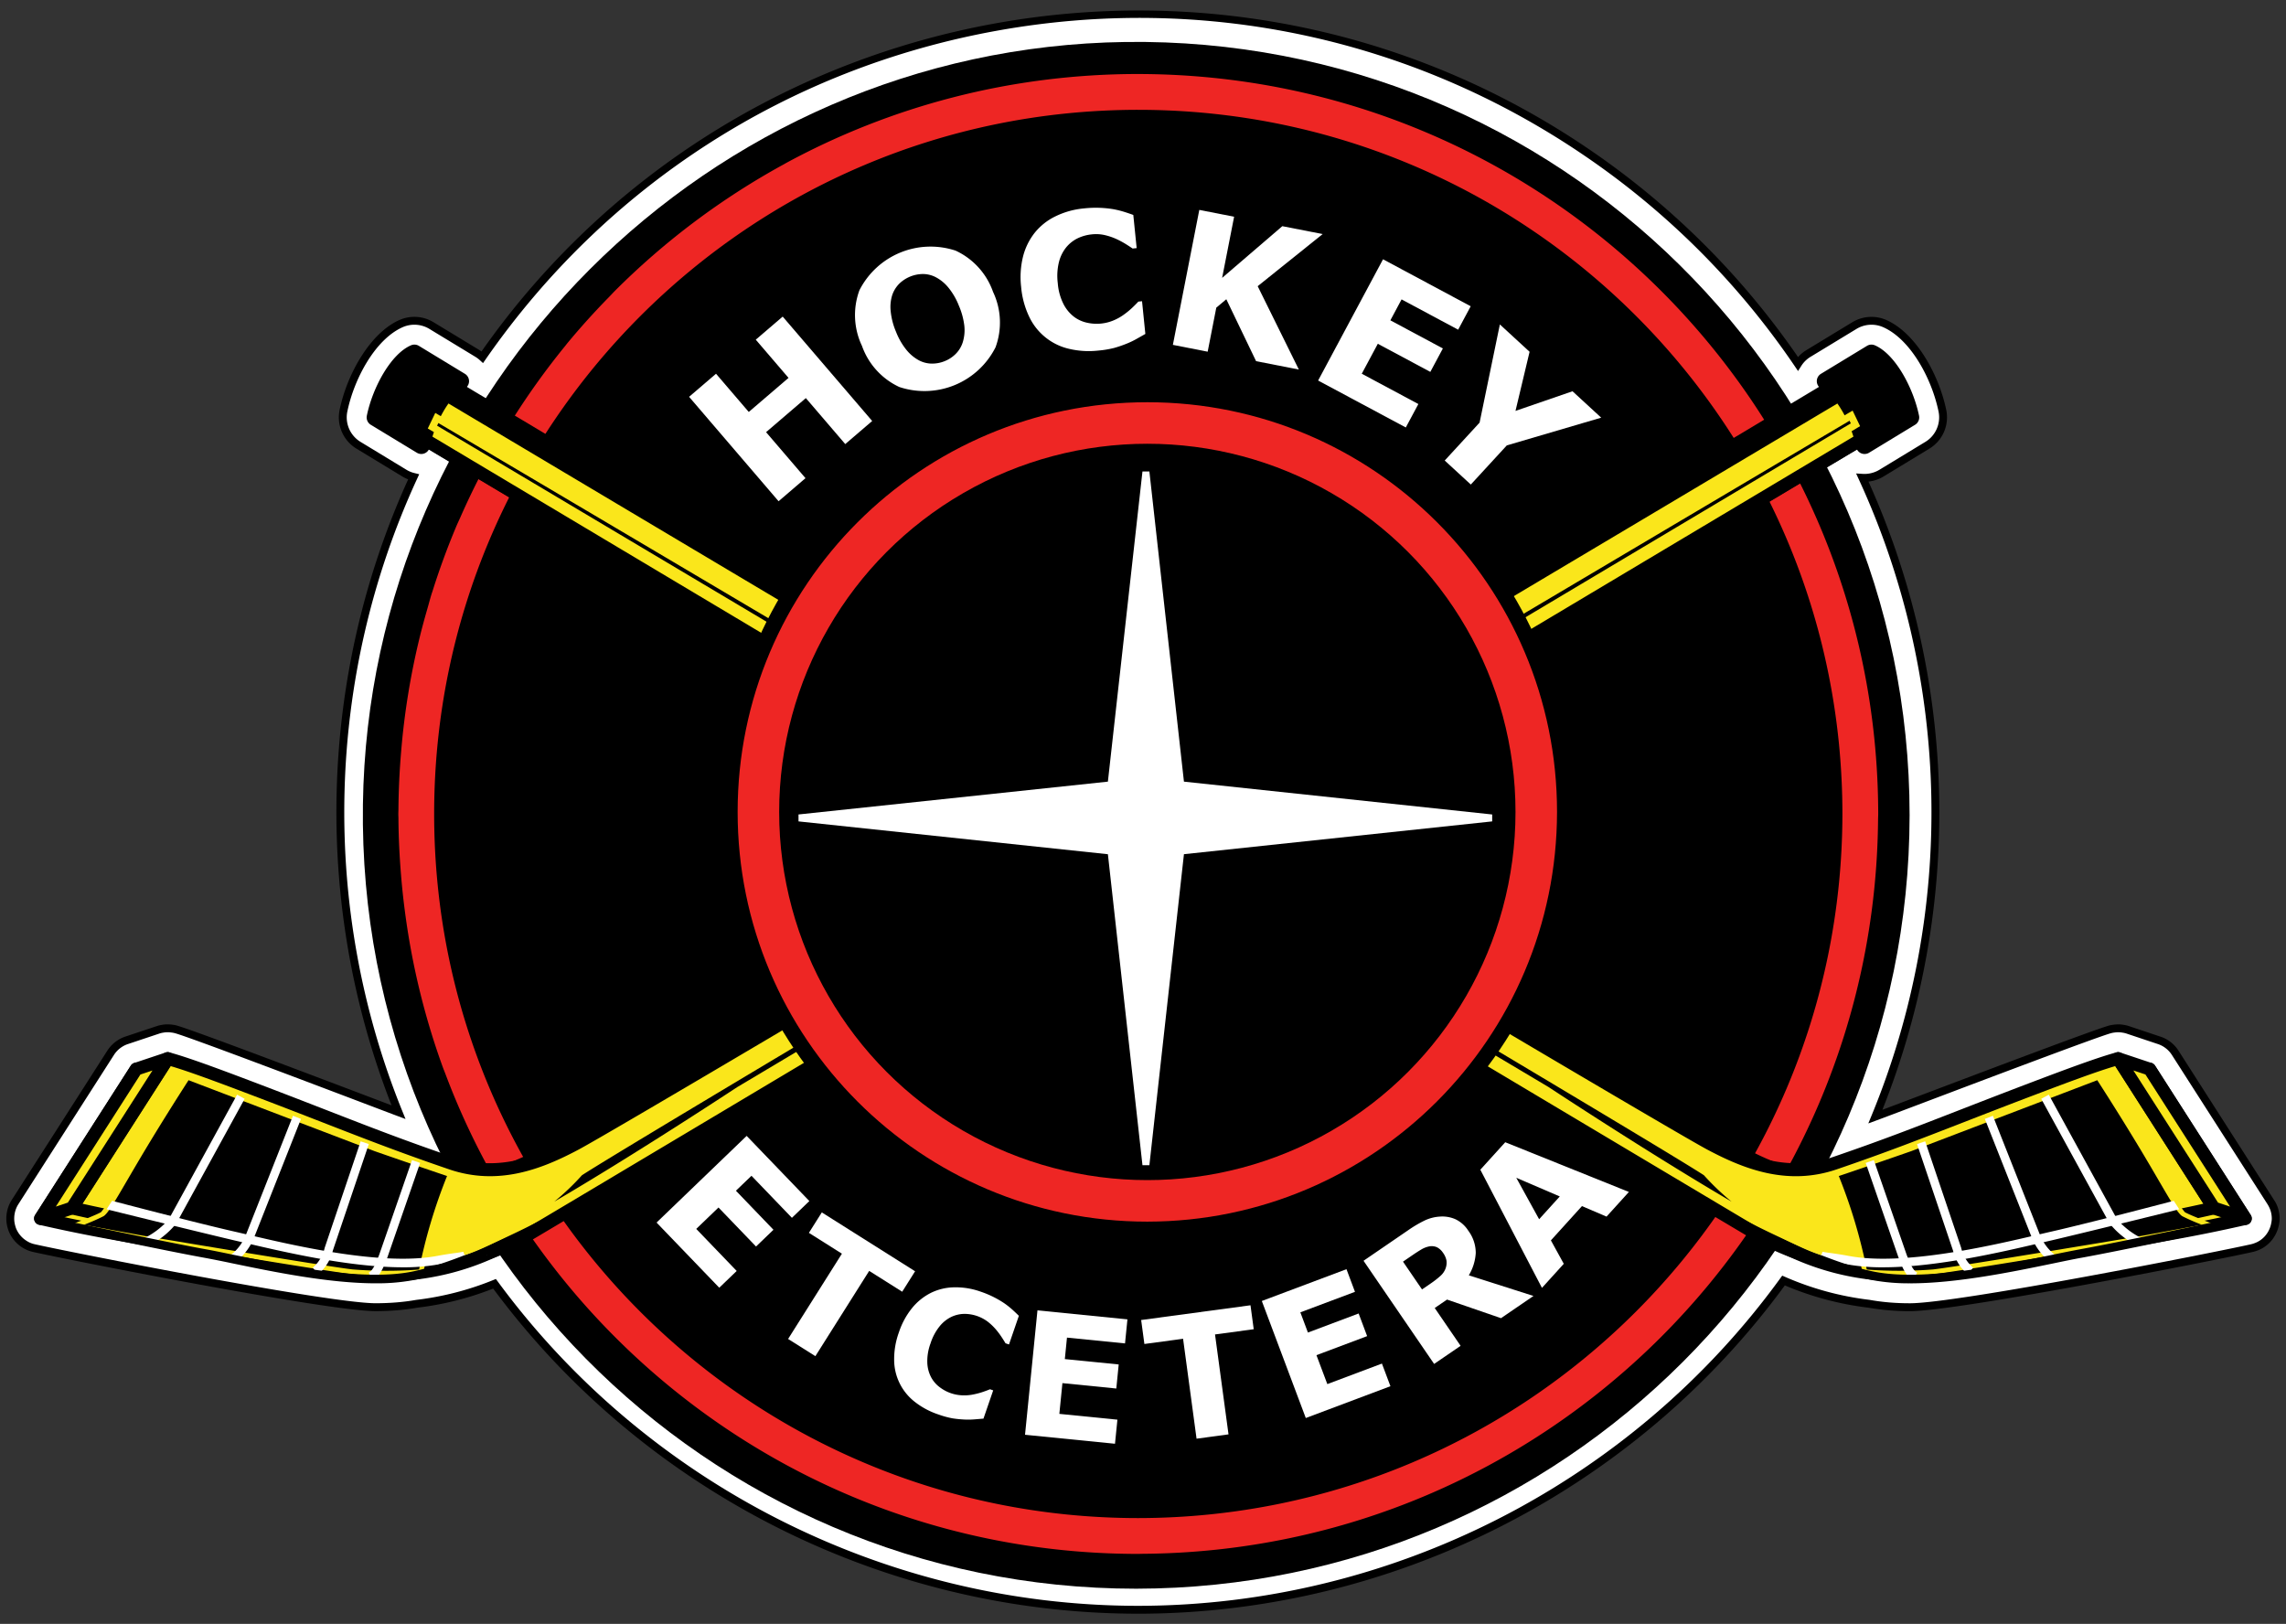 <svg id="a" xmlns="http://www.w3.org/2000/svg" width="145" height="103">
  <rect width="100%" height="100%" fill="#333333" stroke="none"/>
  <defs>
    <style>
      .bb{fill:#ee2624}.bc{fill:#fff}.bd{fill:#fae61b}
    </style>
  </defs>
  <path id="b" class="bc" d="M72.173 102.105a50.676 50.676 0 0 1-40.805-20.677 18.996 18.996 0 0 1-4.926 1.268l-.009.001c-.856.153-1.724.225-2.593.217-3.036 0-19.624-3.278-21.696-3.751A1.927 1.927 0 0 1 .79 78.015a1.555 1.555 0 0 1-.059-.177l-.012-.043a1.918 1.918 0 0 1 .233-1.546l6.068-9.475c.237-.37.594-.648 1.011-.787l1.998-.667a1.6 1.6 0 0 1 .278-.066 1.64 1.64 0 0 1 .252-.03c.11-.003.219.002.327.017.087.009.172.025.256.048l.023.006c1.168.316 12.829 4.769 14.112 5.25a50.747 50.747 0 0 1 .959-40.293 2.056 2.056 0 0 1-.582-.24l-2.922-1.774a2.064 2.064 0 0 1-.949-2.174c.444-2.165 1.854-4.767 3.692-5.554a2.08 2.08 0 0 1 1.878.132l2.922 1.774c.114.069.22.149.32.238C46.53-.309 78.064-6.006 101.027 9.931a50.61 50.61 0 0 1 13.014 13.146c.17-.27.4-.496.674-.66l2.92-1.774a2.081 2.081 0 0 1 1.879-.134c1.84.788 3.25 3.39 3.693 5.555a2.064 2.064 0 0 1-.949 2.174l-2.921 1.773c-.362.218-.782.321-1.204.295a50.734 50.734 0 0 1 .821 40.52c1.564-.576 13.732-5.225 14.898-5.538.081-.021.163-.037.247-.046a1.752 1.752 0 0 1 .578.011c.095.014.188.036.28.066l2.002.668.034.012c.401.143.744.414.974.772l6.071 9.479.02.032.038.068c.164.286.25.609.252.937a1.75 1.75 0 0 1-.053.408 1.94 1.94 0 0 1-.622 1.05 1.873 1.873 0 0 1-.61.352c-.072.027-.145.05-.22.066-2.071.473-18.656 3.75-21.693 3.75-.87.009-1.738-.064-2.594-.217h-.008a19.166 19.166 0 0 1-5.419-1.475 50.642 50.642 0 0 1-40.957 20.884Z"/>
  <path d="M72.173 102.355c-16.064-.012-31.335-7.718-40.891-20.623a19.237 19.237 0 0 1-4.81 1.212c-.87.154-1.764.217-2.635.22-3.089 0-19.775-3.306-21.75-3.757a2.158 2.158 0 0 1-1.058-.592 1.903 1.903 0 0 1-.243-.29 2.109 2.109 0 0 1-.296-.621 2.36 2.36 0 0 1-.082-.435 2.227 2.227 0 0 1 .08-.793c.058-.199.143-.387.254-.561l6.068-9.476a2.185 2.185 0 0 1 1.142-.89l1.999-.666a1.79 1.79 0 0 1 .32-.076c.083-.017.18-.028.277-.033.13 0 .252.002.374.02.088.008.188.027.285.053.99.27 8.786 3.226 12.533 4.648l1.096.416C19.83 57.33 20.21 42.908 25.89 30.405a2.288 2.288 0 0 1-.366-.18l-2.922-1.773a2.322 2.322 0 0 1-1.064-2.438c.457-2.228 1.922-4.913 3.838-5.734a2.342 2.342 0 0 1 2.105.147l2.924 1.775c.046.029.092.059.137.09C46.58-.564 78.205-6.211 101.17 9.726a50.67 50.67 0 0 1 12.88 12.924c.155-.175.336-.327.536-.447l2.92-1.773a2.342 2.342 0 0 1 2.104-.15c1.92.822 3.385 3.507 3.842 5.735a2.32 2.32 0 0 1-1.065 2.437l-2.92 1.774a2.328 2.328 0 0 1-.95.321c5.668 12.572 5.987 27.04.882 39.846.56-.21 1.423-.537 2.454-.927 4.137-1.565 11.059-4.184 11.934-4.419a2.11 2.11 0 0 1 .285-.052c.111-.017.233-.018.352-.02.1.004.199.016.298.033.1.015.209.04.313.075l2.062.69c.43.152.822.462 1.08.863l6.14 9.596c.181.318.28.685.28 1.056a1.98 1.98 0 0 1-.045.407 2.28 2.28 0 0 1-.418.926c-.09.114-.189.22-.297.313a2.053 2.053 0 0 1-.463.305c-.073.037-.15.07-.23.096a2.019 2.019 0 0 1-.245.073c-1.977.452-18.668 3.757-21.749 3.757a15.215 15.215 0 0 1-2.638-.221 19.434 19.434 0 0 1-5.3-1.413c-9.546 13.039-24.872 20.82-41.04 20.825ZM31.454 81.124l.116.156c9.453 12.87 24.634 20.562 40.603 20.575 16.074-.006 31.31-7.774 40.754-20.78l.119-.163.184.08a18.921 18.921 0 0 0 5.349 1.455c.858.153 1.701.219 2.57.217 3.05 0 19.67-3.294 21.639-3.744.063-.015.126-.033.187-.056a1.62 1.62 0 0 0 .85-.673 1.68 1.68 0 0 0 .227-.55c.034-.154.045-.256.046-.355a1.654 1.654 0 0 0-.217-.812l-.04-.07-6.084-9.498c-.199-.309-.5-.547-.847-.671l-2.032-.679a1.413 1.413 0 0 0-.237-.055 1.568 1.568 0 0 0-.505-.011 1.581 1.581 0 0 0-.222.04c-.847.227-7.755 2.842-11.883 4.403-1.46.553-2.583.978-2.99 1.127l-.535.197.217-.526c5.323-12.925 5.025-27.621-.817-40.32l-.174-.38.417.026c.37.023.74-.067 1.06-.26l2.92-1.773c.65-.395.985-1.163.834-1.91-.43-2.1-1.787-4.621-3.547-5.375a1.834 1.834 0 0 0-1.65.118l-2.92 1.773c-.24.144-.444.345-.592.58l-.205.324-.214-.316a50.157 50.157 0 0 0-12.95-13.082C89.835 2.466 76.46-.439 63.221 1.951c-13.237 2.392-24.752 9.795-32.42 20.846l-.163.234-.21-.192a1.813 1.813 0 0 0-.282-.21l-2.922-1.774a1.837 1.837 0 0 0-1.652-.115c-1.756.753-3.112 3.273-3.543 5.374a1.819 1.819 0 0 0 .834 1.91l2.92 1.774c.16.096.331.167.512.21l.295.072-.127.276c-5.815 12.61-6.163 27.223-.954 40.095l.214.527-.533-.2c-.236-.088-.821-.31-1.628-.616-3.447-1.308-11.52-4.37-12.462-4.627a1.41 1.41 0 0 0-.236-.044 1.503 1.503 0 0 0-.508.008 1.42 1.42 0 0 0-.246.058l-1.999.667a1.684 1.684 0 0 0-.88.685l-6.068 9.475a1.646 1.646 0 0 0-.226.56 1.735 1.735 0 0 0-.03.483c.008.1.027.202.054.301.026.095.042.144.062.193a1.677 1.677 0 0 0 .67.788 1.512 1.512 0 0 0 .506.21c1.968.45 18.583 3.744 21.64 3.744.85-.002 1.707-.062 2.55-.211a18.88 18.88 0 0 0 4.885-1.255l.18-.074Z"/>
  <path d="M71.37 2.663c-26.42.368-47.983 21.93-48.35 48.352-.382 27.413 21.725 49.754 49.05 49.754 27.08-.03 49.025-21.976 49.055-49.056 0-27.325-22.342-49.432-49.754-49.05ZM96.804 52.33c0 13.573-11.002 24.577-24.575 24.578h-.003c-14.093 0-25.416-11.863-24.529-26.147.76-12.24 10.722-22.2 22.961-22.96 14.284-.886 26.146 10.436 26.146 24.529Z"/>
  <path id="c" class="bc" d="m55.322 26.703-1.708 1.464-2.5-2.917-2.522 2.161 2.5 2.918-1.707 1.464-5.676-6.623 1.708-1.464 2.077 2.424 2.522-2.161-2.078-2.424 1.708-1.464 5.676 6.622Z"/>
  <path id="d" class="bc" d="M62.988 18.512a4.545 4.545 0 0 1 .158 3.518 5.052 5.052 0 0 1-6.103 2.517 4.545 4.545 0 0 1-2.368-2.607 4.55 4.55 0 0 1-.162-3.53 5.063 5.063 0 0 1 6.097-2.514 4.536 4.536 0 0 1 2.378 2.616Zm-1.915 3.178c.102-.341.133-.7.091-1.054a4.564 4.564 0 0 0-.339-1.238 4.285 4.285 0 0 0-.677-1.166 2.597 2.597 0 0 0-.778-.642 1.777 1.777 0 0 0-.83-.209 2.182 2.182 0 0 0-1.498.611 1.886 1.886 0 0 0-.45.73c-.102.33-.135.677-.096 1.02.046.45.16.891.34 1.307.162.419.388.81.67 1.158.215.264.48.483.777.646.256.136.54.208.828.21a2.12 2.12 0 0 0 .826-.163c.263-.107.501-.267.7-.47a1.81 1.81 0 0 0 .436-.74Z"/>
  <path id="e" class="bc" d="M69.653 22.237a5.418 5.418 0 0 1-1.815-.105 3.721 3.721 0 0 1-2.549-2.026 5.476 5.476 0 0 1-.52-1.92 5.408 5.408 0 0 1 .119-1.902c.138-.558.394-1.08.752-1.53.355-.437.803-.79 1.311-1.034a5.171 5.171 0 0 1 1.795-.5 6.879 6.879 0 0 1 1.823.04c.248.043.493.102.733.176.221.07.415.136.583.198l.213 2.103-.257.026a11.933 11.933 0 0 0-.444-.289 5.492 5.492 0 0 0-.6-.32 3.925 3.925 0 0 0-.726-.243 2.465 2.465 0 0 0-.811-.046 2.72 2.72 0 0 0-.883.239c-.284.135-.535.33-.737.571a2.428 2.428 0 0 0-.468.934c-.109.44-.135.898-.078 1.348.033.466.158.92.368 1.338.16.313.388.587.667.802.249.185.535.313.839.376a2.767 2.767 0 0 0 1.671-.154c.25-.104.487-.24.704-.405a4.87 4.87 0 0 0 .494-.413c.15-.144.273-.268.369-.371l.233-.024.21 2.075c-.208.119-.407.231-.596.337a5.147 5.147 0 0 1-.601.284 7.55 7.55 0 0 1-.78.267c-.335.084-.676.14-1.02.168Z"/>
  <path id="f" class="bc" d="m82.385 23.44-2.712-.532-1.888-3.927-.636.533-.547 2.793-2.207-.433 1.676-8.56 2.208.433-.76 3.878 3.818-3.279 2.558.501-4.121 3.305 2.611 5.287Z"/>
  <path id="g" class="bc" d="m89.17 27.114-5.562-2.978 4.117-7.69 5.561 2.979-.796 1.487-3.589-1.922-.71 1.328 3.33 1.783-.796 1.487-3.331-1.783-1.018 1.9 3.59 1.922-.797 1.487Z"/>
  <path id="h" class="bc" d="m101.564 26.492-5.987 1.759-2.284 2.483-1.655-1.523 2.212-2.405 1.286-6.227 1.885 1.734-.894 3.75 3.617-1.246 1.82 1.675Z"/>
  <path id="i" class="bc" d="m45.622 81.678-3.976-4.133 5.714-5.497 3.977 4.133-1.106 1.064-2.565-2.667-.987.948 2.381 2.476-1.105 1.063-2.381-2.475-1.412 1.358 2.566 2.667-1.106 1.064Z"/>
  <path id="j" class="bc" d="m57.226 81.932-2.094-1.321-3.413 5.408-1.73-1.091 3.413-5.409-2.094-1.321.819-1.297 5.917 3.734-.818 1.297Z"/>
  <path id="k" class="bc" d="M59.506 89.712a4.925 4.925 0 0 1-1.459-.778 3.382 3.382 0 0 1-1.331-2.643 4.974 4.974 0 0 1 .301-1.783c.182-.553.46-1.07.823-1.525.327-.408.737-.74 1.204-.977.46-.225.964-.346 1.476-.353.57-.012 1.136.08 1.672.271a6.295 6.295 0 0 1 1.49.727c.189.13.369.272.539.425.155.141.29.27.405.384L64 85.278l-.221-.076a9.86 9.86 0 0 0-.257-.408 4.902 4.902 0 0 0-.374-.493 3.549 3.549 0 0 0-.506-.477 2.473 2.473 0 0 0-1.471-.486 1.997 1.997 0 0 0-.826.19c-.288.142-.541.344-.742.594a3.35 3.35 0 0 0-.578 1.082c-.15.397-.22.82-.206 1.244.013.32.096.633.245.916.135.248.322.463.549.63a2.515 2.515 0 0 0 1.438.51c.247.01.494-.012.735-.066.192-.039.38-.09.565-.153.179-.062.328-.117.446-.166l.201.07-.617 1.792c-.217.019-.423.036-.62.051a4.674 4.674 0 0 1-.604.006 6.898 6.898 0 0 1-.746-.076 5.824 5.824 0 0 1-.905-.25Z"/>
  <path id="l" class="bc" d="m70.724 91.575-5.707-.57.789-7.89 5.707.57-.153 1.526-3.682-.368-.136 1.362 3.417.341-.152 1.526-3.418-.342-.195 1.95 3.683.368-.153 1.526Z"/>
  <path id="m" class="bc" d="m79.522 84.311-2.454.331.856 6.338-2.027.274-.855-6.338-2.454.331-.205-1.52 6.935-.935.205 1.52Z"/>
  <path id="n" class="bc" d="m88.195 87.925-5.369 2.018-2.789-7.423 5.37-2.017.539 1.436-3.465 1.301.481 1.282 3.216-1.209.539 1.436-3.215 1.208.69 1.835 3.463-1.302.54 1.436Z"/>
  <path id="o" class="bc" d="m97.269 82.2-2.061 1.41-3.422-1.18-.782.534 1.642 2.4-1.68 1.148-4.477-6.543 2.83-1.937c.332-.232.68-.438 1.043-.616a2.61 2.61 0 0 1 .978-.25c.334-.024.669.033.976.167.335.161.619.413.817.728.306.408.472.903.473 1.413-.029.5-.18.987-.44 1.417l4.103 1.31Zm-5.74-2.738a1.008 1.008 0 0 0-.389-.353.823.823 0 0 0-.537-.04 1.553 1.553 0 0 0-.458.189c-.16.094-.34.21-.542.348l-.611.418 1.206 1.763.518-.355c.228-.152.445-.32.65-.503.152-.133.267-.303.334-.493.053-.153.07-.316.05-.477-.035-.18-.11-.35-.22-.497Z"/>
  <path id="p" class="bc" d="m103.32 75.603-1.418 1.565-1.559-.667-1.97 2.174.817 1.486-1.384 1.527-3.909-7.495 1.58-1.743 7.843 3.153Zm-4.384.286-2.76-1.185 1.45 2.63 1.31-1.445Z"/>
  <path class="bb" d="M72.245 4.694H72.2c-8.1 0-15.721 2.052-22.372 5.664l-.085.05a47.096 47.096 0 0 0-10.73 8.032c-.124.124-.24.255-.363.38a47.193 47.193 0 0 0-2.667 2.953c-.043.052-.083.108-.125.16a47.07 47.07 0 0 0-3.275 4.543 46.786 46.786 0 0 0-3.384 6.341c-.08.182-.168.359-.245.542a46.597 46.597 0 0 0-1.513 4.118c-.02.065-.045.128-.065.194-.095.304-.173.614-.262.92-.168.584-.33 1.17-.476 1.762a46.725 46.725 0 0 0-1.199 7.382 47.42 47.42 0 0 0-.166 3.587c0 .102-.007.203-.007.305s.007.204.007.306c.008 1.208.069 2.403.166 3.587.061.749.14 1.492.237 2.23a46.646 46.646 0 0 0 2.42 9.965c.055.148.116.293.171.44 6.687 17.765 23.83 30.407 43.933 30.407.075 0 .148-.005.223-.006 25.692-.149 46.49-20.91 46.702-46.587.001-.114.009-.227.009-.341-.03-25.895-21.002-46.88-46.89-46.933ZM72.2 96.29c-24.666 0-44.662-19.996-44.662-44.663S47.535 6.965 72.201 6.966c24.667 0 44.662 19.996 44.662 44.662-.028 24.654-20.007 44.634-44.662 44.662Z"/>
  <path id="q" class="bd" d="M26.646 74.397c2.795.954 5.316.137 7.877-1.224 3.997-2.125 84.255-50.192 84.255-50.192l1.928 3.314S33.504 78.137 32.029 78.992a15.803 15.803 0 0 1-7.486 1.85 79.44 79.44 0 0 1-9.839-1.231c-5.434-1.09-7.62-1.293-12.132-2.324l6.069-9.475c.92.34 3.037 1.009 5.439 1.92 5.416 2.057 8.034 3.117 12.566 4.665Z"/>
  <path id="r" d="M25 81.263c-.16 0-.32-.004-.478-.012a79.5 79.5 0 0 1-9.898-1.24c-2.337-.468-4.099-.777-5.653-1.05-2.1-.368-3.912-.686-6.49-1.275a.41.41 0 0 1-.253-.62l6.069-9.475a.409.409 0 0 1 .486-.163c.318.118.781.275 1.35.468 1.064.362 2.521.858 4.092 1.454 1.283.487 2.41.918 3.44 1.314 3.287 1.258 5.661 2.167 9.114 3.346 2.842.971 5.413-.061 7.552-1.199 3.943-2.095 83.435-49.7 84.237-50.181a.41.41 0 0 1 .561.14l.003.005 1.928 3.314a.409.409 0 0 1-.145.557c-.872.519-87.22 51.853-88.68 52.7A16.637 16.637 0 0 1 25 81.263ZM3.231 77.017c2.264.504 3.95.8 5.881 1.138 1.56.274 3.326.584 5.673 1.055a78.464 78.464 0 0 0 9.779 1.224 15.312 15.312 0 0 0 7.26-1.795c1.409-.817 82.293-48.903 88.325-52.488l-1.516-2.606C112.81 27.03 38.539 71.5 34.715 73.534c-2.294 1.22-5.063 2.322-8.2 1.25-3.467-1.184-5.847-2.095-9.141-3.356-1.031-.395-2.157-.826-3.439-1.313-1.558-.591-3.007-1.084-4.065-1.444-.413-.14-.771-.262-1.06-.364l-5.579 8.71Z"/>
  <path id="s" class="bd" d="M28.623 73.784c2.794.954 5.316.136 7.877-1.224 3.997-2.125 82.626-48.98 82.626-48.98l1.58 2.715S34.8 77.565 33.326 78.42a14.05 14.05 0 0 1-6.807 1.81 75.087 75.087 0 0 1-9.816-1.286c-5.435-1.09-7.621-1.293-12.133-2.323l6.069-9.475c1.133.304 3.037 1.008 5.44 1.92 5.415 2.057 8.011 3.17 12.544 4.719Z"/>
  <path id="t" d="M26.863 80.644c-.12 0-.24-.002-.36-.007a75.754 75.754 0 0 1-9.88-1.293c-2.339-.469-4.1-.778-5.655-1.05-2.1-.369-3.912-.687-6.489-1.274a.409.409 0 0 1-.253-.62l6.068-9.476a.408.408 0 0 1 .45-.174c1.103.296 2.914.96 5.479 1.933 1.771.673 3.241 1.244 4.576 1.763 2.745 1.068 4.913 1.911 7.956 2.95 2.842.97 5.413-.06 7.553-1.198 3.943-2.095 81.823-48.502 82.61-48.97a.41.41 0 0 1 .56.142l.002.004 1.58 2.715a.409.409 0 0 1-.145.557c-.859.513-85.924 51.28-87.384 52.127a14.69 14.69 0 0 1-6.668 1.871ZM5.23 76.35c2.263.504 3.95.8 5.88 1.138 1.56.274 3.326.584 5.674 1.055 3.22.639 6.477 1.065 9.752 1.277a13.663 13.663 0 0 0 6.586-1.755c1.407-.816 81.05-48.347 87.028-51.914l-1.169-2.009c-5.753 3.428-78.466 46.747-82.289 48.779-2.294 1.219-5.063 2.32-8.2 1.25-3.06-1.045-5.235-1.891-7.989-2.963-1.333-.518-2.8-1.089-4.57-1.76-2.326-.884-4.022-1.508-5.112-1.828l-5.59 8.73Z"/>
  <path id="u" class="bd" d="m2.572 77.287 1.998-.666 6.069-9.476-1.998.667-6.069 9.475z"/>
  <path id="v" d="M2.572 77.696a.41.41 0 0 1-.344-.63l6.069-9.475a.409.409 0 0 1 .214-.167l1.998-.667a.409.409 0 0 1 .474.609L4.915 76.84a.408.408 0 0 1-.215.167l-1.998.667a.41.41 0 0 1-.13.021Zm6.335-9.542-5.366 8.379.763-.254 5.366-8.38-.763.255Z"/>
  <path id="w" d="M11.9 68.33s-1.39 2.14-2.821 4.525c-1.432 2.386-2.25 3.953-2.59 4.158s-1.723.724-1.723.724l4.181.773s11.577 1.947 13.405 2.158c1.452.113 2.91.113 4.362 0a31.6 31.6 0 0 1 1.84-6.169c-1.816-.605-4.744-1.627-4.744-1.627L11.9 68.331Z"/>
  <path id="x" class="bd" d="M24.266 80.91c-.645.005-1.29-.025-1.931-.091-1.812-.21-13.298-2.14-13.413-2.16l-4.72-.872.51-.192c.014-.005 1.373-.517 1.698-.712a12.24 12.24 0 0 0 1.407-2.185c.324-.556.7-1.201 1.131-1.92a167.472 167.472 0 0 1 2.826-4.53l.066-.102.115.043 11.91 4.542c.024.008 2.943 1.027 4.737 1.624l.15.05-.056.148a31.932 31.932 0 0 0-1.832 6.135l-.016.121-.122.01c-.017.002-1.17.09-2.46.09ZM5.32 77.686l3.653.675c.113.019 11.592 1.949 13.395 2.157 1.402.111 2.811.114 4.214.008.406-2.028 1-4.014 1.774-5.933a470.142 470.142 0 0 1-4.597-1.578l-11.799-4.499c-.294.455-1.515 2.354-2.753 4.417-.43.719-.806 1.362-1.13 1.917-.86 1.477-1.251 2.137-1.512 2.293-.404.204-.82.385-1.245.543Z"/>
  <path id="y" class="bc" d="M25.552 80.383c-3.386 0-7.513-.966-9.95-1.536l-.836-.194c-2.607-.616-7.945-1.936-8.004-1.95l.347-.537c.058.014 5.177 1.363 7.778 1.955.249.056.53.123.84.195 2.988.7 8.55 2.001 12.02 1.342.347-.066.686-.117 1.013-.165a10.739 10.739 0 0 0 1.97-.42l.178.516c-.674.213-1.366.361-2.068.443-.322.048-.655.097-.99.161a12.45 12.45 0 0 1-2.298.19Z"/>
  <path id="a`" class="bc" d="M9.132 79.135 9 78.605a4.96 4.96 0 0 0 1.703-1.264l4.336-7.907.478.263-4.331 7.898a5.162 5.162 0 0 1-2.054 1.54Z"/>
  <path id="aa" class="bc" d="m14.773 80.169-.215-.501a3.128 3.128 0 0 0 1.05-1.37l2.976-7.526.507.2-2.984 7.547a3.668 3.668 0 0 1-1.334 1.65Z"/>
  <path id="ab" class="bc" d="m20.16 80.847-.317-.444c.379-.329.642-.77.753-1.26l2.28-6.75.517.175-2.282 6.756a2.89 2.89 0 0 1-.951 1.522Z"/>
  <path id="ac" class="bc" d="m23.606 81.214-.215-.501c.267-.114.467-.627.66-1.121l2.083-6.007.515.178-2.086 6.017c-.25.638-.48 1.23-.958 1.434Z"/>
  <path id="ad" d="M23.84 81.399c-2.99 0-6.563-.74-9.115-1.27a72.834 72.834 0 0 0-1.76-.351c-2.631-.473-9.73-1.986-9.8-2.002l.113-.533c.071.015 7.16 1.527 9.784 1.998.48.086 1.08.21 1.774.354 3.216.667 8.076 1.674 11.214 1.078 3.546-.674 9.37-3.766 11.953-5.307 2.337-1.392 12.33-7.168 12.431-7.226l.273.472c-.1.058-10.09 5.832-12.425 7.223-2.805 1.673-8.517 4.687-12.13 5.373-.764.135-1.538.199-2.313.19Z"/>
  <path id="ae" d="M118.268 28.25c-.348-1.696-1.424-3.62-2.483-4.073l2.92-1.774c1.06.454 2.136 2.378 2.484 4.074l-2.92 1.773Z"/>
  <path id="af" d="M118.268 28.796a.545.545 0 0 1-.534-.436c-.33-1.61-1.341-3.33-2.164-3.682a.545.545 0 0 1-.068-.967l2.92-1.774a.546.546 0 0 1 .497-.035c1.297.555 2.444 2.706 2.805 4.466a.545.545 0 0 1-.252.575l-2.92 1.774a.546.546 0 0 1-.284.079Zm-1.487-4.586a7.716 7.716 0 0 1 1.831 3.193l1.956-1.187c-.357-1.347-1.142-2.693-1.85-3.183l-1.937 1.176Z"/>
  <path id="ag" d="M29.402 79.392a19.855 19.855 0 0 0 7.362-5.023c4.362-2.862 80.648-48.005 80.648-48.005l.279.577L46.879 69.15s-14.144 9.334-17.477 10.243Z"/>
  <path id="ah" class="bd" d="m29.462 79.611-.144-.43a19.83 19.83 0 0 0 7.271-4.957l.05-.044c4.317-2.833 79.895-47.56 80.658-48.011l.213-.126.475.987-.178.107-70.812 42.207c-.57.376-14.204 9.36-17.533 10.267Zm7.453-5.069a15.822 15.822 0 0 1-1.758 1.677c5.149-3.01 11.502-7.197 11.597-7.26l70.642-42.106-.08-.167c-4.468 2.644-75.936 44.945-80.4 47.856Z"/>
  <path id="ai" class="bd" d="M118.345 74.397c-2.795.954-5.316.137-7.877-1.224-3.997-2.125-84.255-50.192-84.255-50.192l-1.928 3.314s87.202 51.842 88.677 52.698a15.805 15.805 0 0 0 7.486 1.85 79.444 79.444 0 0 0 9.839-1.232c5.434-1.09 7.62-1.293 12.132-2.323l-6.069-9.476c-.92.34-3.037 1.009-5.44 1.92-5.415 2.057-8.033 3.117-12.565 4.665Z"/>
  <path id="aj" d="M119.99 81.263c-2.525-.081-4.999-.736-7.233-1.916-1.46-.847-87.809-52.182-88.68-52.7a.409.409 0 0 1-.145-.557l1.928-3.315a.41.41 0 0 1 .559-.148l.004.003c.803.48 80.295 48.086 84.237 50.182 2.14 1.137 4.71 2.169 7.552 1.198 3.454-1.18 5.83-2.09 9.118-3.348 1.03-.395 2.155-.825 3.436-1.311 1.57-.597 3.028-1.092 4.091-1.454.57-.194 1.033-.351 1.351-.469a.41.41 0 0 1 .486.163l6.069 9.476a.41.41 0 0 1-.253.62c-2.577.588-4.39.906-6.49 1.274-1.554.273-3.316.582-5.653 1.05a79.496 79.496 0 0 1-9.898 1.24 9.536 9.536 0 0 1-.478.012ZM24.844 26.15c6.031 3.586 86.916 51.672 88.324 52.489a15.322 15.322 0 0 0 7.26 1.795 78.464 78.464 0 0 0 9.779-1.224c2.347-.471 4.114-.781 5.673-1.055 1.93-.338 3.617-.634 5.88-1.138l-5.578-8.71c-.288.101-.647.223-1.06.364-1.059.36-2.508.852-4.065 1.444-1.28.486-2.404.916-3.434 1.31-3.296 1.262-5.678 2.175-9.146 3.36-3.138 1.071-5.906-.032-8.2-1.251C106.45 71.5 32.18 27.03 26.357 23.544l-1.515 2.606Zm93.502 48.247Z"/>
  <path id="ak" class="bd" d="M116.368 73.784c-2.795.954-5.316.136-7.876-1.224-3.998-2.125-82.627-48.98-82.627-48.98l-1.58 2.715s85.906 51.27 87.38 52.124a14.05 14.05 0 0 0 6.807 1.81 75.087 75.087 0 0 0 9.816-1.286c5.435-1.09 7.621-1.293 12.133-2.322l-6.069-9.476c-1.133.305-3.037 1.009-5.439 1.92-5.416 2.057-8.013 3.17-12.545 4.719Z"/>
  <path id="al" d="M118.128 80.644a14.69 14.69 0 0 1-6.668-1.872C110 77.927 24.935 27.16 24.076 26.646a.409.409 0 0 1-.144-.557l1.58-2.715a.409.409 0 0 1 .558-.148l.004.002c.786.469 78.666 46.875 82.61 48.97 2.14 1.138 4.711 2.169 7.552 1.199 3.043-1.04 5.212-1.883 7.958-2.951 1.334-.519 2.804-1.09 4.574-1.763 2.566-.974 4.377-1.637 5.478-1.933a.41.41 0 0 1 .45.175l6.07 9.475a.41.41 0 0 1-.254.62c-2.577.588-4.39.906-6.488 1.274-1.555.272-3.317.582-5.656 1.05a75.723 75.723 0 0 1-9.88 1.293c-.12.005-.24.007-.36.007ZM24.842 26.151c5.978 3.567 85.62 51.098 87.028 51.914a13.696 13.696 0 0 0 6.586 1.755 74.847 74.847 0 0 0 9.751-1.278c2.349-.47 4.116-.78 5.675-1.054 1.93-.339 3.617-.635 5.88-1.138l-5.59-8.73c-1.09.32-2.787.944-5.113 1.828-1.768.67-3.236 1.242-4.568 1.76-2.755 1.071-4.93 1.918-7.99 2.963-3.138 1.072-5.907-.031-8.201-1.25-3.823-2.033-76.536-45.351-82.29-48.78l-1.168 2.01Zm91.526 47.633Z"/>
  <path id="am" class="bd" d="m142.419 77.287-1.998-.666-6.069-9.476 1.998.667 6.069 9.475z"/>
  <path id="an" d="M142.419 77.696a.408.408 0 0 1-.13-.02l-1.998-.667a.409.409 0 0 1-.215-.167l-6.068-9.476a.409.409 0 0 1 .473-.609l1.998.667c.089.03.165.088.215.167l6.069 9.476a.409.409 0 0 1-.344.63Zm-1.732-1.417.763.254-5.366-8.38-.763-.254 5.367 8.38Z"/>
  <path id="ao" d="M133.09 68.33s1.391 2.14 2.823 4.525c1.43 2.386 2.25 3.953 2.59 4.158s1.722.724 1.722.724l-4.18.773s-11.578 1.947-13.406 2.158c-1.452.113-2.91.113-4.362 0a31.622 31.622 0 0 0-1.84-6.169 459.546 459.546 0 0 0 4.744-1.627l11.91-4.541Z"/>
  <path id="ap" class="bd" d="M120.725 80.91c-1.29 0-2.443-.09-2.46-.09l-.122-.01-.016-.122a31.977 31.977 0 0 0-1.832-6.135l-.056-.147.15-.05c1.794-.598 4.712-1.616 4.742-1.626l12.02-4.584.066.102c.014.022 1.409 2.169 2.825 4.53.432.719.808 1.364 1.131 1.92.39.776.863 1.508 1.407 2.185.326.196 1.685.707 1.698.713l.51.191-4.717.872c-.118.02-11.604 1.95-13.415 2.16-.641.066-1.286.096-1.93.091Zm-2.317-.384c1.403.106 2.811.103 4.214-.008 1.803-.209 13.281-2.138 13.397-2.158l3.65-.674c-.424-.158-.84-.34-1.245-.543-.26-.156-.652-.816-1.512-2.293a165.99 165.99 0 0 0-1.13-1.917 169.088 169.088 0 0 0-2.753-4.417l-11.795 4.498c-.032.011-2.796.976-4.6 1.58a33.459 33.459 0 0 1 1.774 5.932Z"/>
  <path id="aq" class="bc" d="M119.439 80.383c3.386 0 7.513-.966 9.95-1.536l.836-.194c2.607-.616 7.945-1.936 8.004-1.95l-.347-.537c-.058.014-5.177 1.363-7.778 1.955-.25.056-.53.123-.84.195-2.988.7-8.551 2.001-12.02 1.342-.347-.066-.686-.117-1.013-.165a10.739 10.739 0 0 1-1.97-.42l-.178.516a11.18 11.18 0 0 0 2.067.443c.323.048.655.097.991.161.759.135 1.528.198 2.298.19Z"/>
  <path id="ar" class="bc" d="M135.859 79.135a5.151 5.151 0 0 1-2.058-1.548l-4.327-7.89.479-.263 4.33 7.9c.47.543 1.053.977 1.709 1.272l-.133.529Z"/>
  <path id="as" class="bc" d="M130.218 80.169a3.64 3.64 0 0 1-1.325-1.63l-2.993-7.567.507-.2 2.984 7.547a3.099 3.099 0 0 0 1.042 1.349l-.215.5Z"/>
  <path id="at" class="bc" d="M124.831 80.847a2.881 2.881 0 0 1-.949-1.517l-2.285-6.762.517-.174 2.283 6.755c.11.487.374.927.751 1.254l-.317.444Z"/>
  <path id="au" class="bc" d="M121.385 81.214c-.477-.205-.709-.797-.954-1.424l-2.09-6.027.516-.178 2.086 6.016c.19.485.39.997.657 1.112l-.215.5Z"/>
  <path id="av" d="M121.152 81.399c-.775.008-1.55-.056-2.313-.19-3.613-.687-9.325-3.7-12.13-5.373-2.335-1.392-12.325-7.165-12.425-7.224l.272-.472c.101.059 10.094 5.834 12.431 7.227 2.584 1.54 8.408 4.632 11.954 5.306 3.138.596 7.998-.411 11.214-1.077a72.633 72.633 0 0 1 1.774-.354c2.624-.471 9.712-1.983 9.783-1.998l.114.533c-.071.015-7.168 1.529-9.8 2.001-.474.085-1.07.209-1.76.352-2.552.528-6.126 1.27-9.114 1.27Z"/>
  <path id="aw" d="M26.723 28.25c.347-1.696 1.423-3.62 2.483-4.073l-2.92-1.774c-1.06.454-2.137 2.378-2.484 4.074l2.92 1.773Z"/>
  <path id="ax" d="M26.723 28.796a.546.546 0 0 1-.283-.08l-2.921-1.773a.545.545 0 0 1-.251-.575c.36-1.76 1.507-3.911 2.803-4.466a.546.546 0 0 1 .498.035l2.92 1.774a.545.545 0 0 1-.068.967c-.823.352-1.835 2.073-2.164 3.682a.545.545 0 0 1-.534.436Zm-2.3-2.58 1.956 1.187a7.716 7.716 0 0 1 1.83-3.193l-1.936-1.177c-.709.49-1.493 1.836-1.85 3.183Z"/>
  <path id="ay" d="M115.589 79.392a19.857 19.857 0 0 1-7.362-5.023c-4.362-2.862-80.52-47.857-80.52-47.857l-.278.577 70.683 42.06s14.144 9.334 17.477 10.243Z"/>
  <path id="b`" class="bd" d="M115.529 79.611c-3.33-.908-16.963-9.89-17.542-10.273l-70.853-42.16.476-.987.213.126c.762.45 76.212 45.03 80.529 47.863l.05.044a19.833 19.833 0 0 0 7.271 4.957l-.144.43Zm-87.805-52.61L98.23 68.953c.1.067 6.456 4.254 11.605 7.266a15.778 15.778 0 0 1-1.758-1.677c-4.463-2.91-75.803-45.069-80.27-47.709l-.082.167Z"/>
  <path class="bb" d="M72.773 77.987c-7.075 0-13.726-2.756-18.729-7.759-5.002-5.004-7.757-11.655-7.756-18.73 0-14.604 11.883-26.485 26.486-26.485h.002c7.076 0 13.727 2.756 18.729 7.758 5.003 5.003 7.757 11.655 7.757 18.73-.016 14.59-11.899 26.471-26.489 26.486Z"/>
  <path d="M72.776 25.513c14.352 0 25.986 11.636 25.986 25.988-.016 14.346-11.643 25.971-25.989 25.986-14.352 0-25.986-11.636-25.985-25.989 0-14.352 11.636-25.986 25.988-25.985m-.001-1c-7.209 0-13.985 2.806-19.082 7.903-5.097 5.097-7.905 11.874-7.905 19.082-.001 14.88 12.104 26.988 26.985 26.99 14.865-.016 26.972-12.122 26.989-26.986 0-14.88-12.107-26.987-26.986-26.99h-.002Z"/>
  <circle cx="72.775" cy="51.5" r="23.353"/>
  <path id="ba" class="bc" d="m72.466 73.907-2.193-19.725L50.649 52.1v-.44l19.624-2.082 2.193-19.672h.439l2.192 19.672 19.552 2.083v.439l-19.552 2.08-2.192 19.726h-.44Z"/>
</svg>
